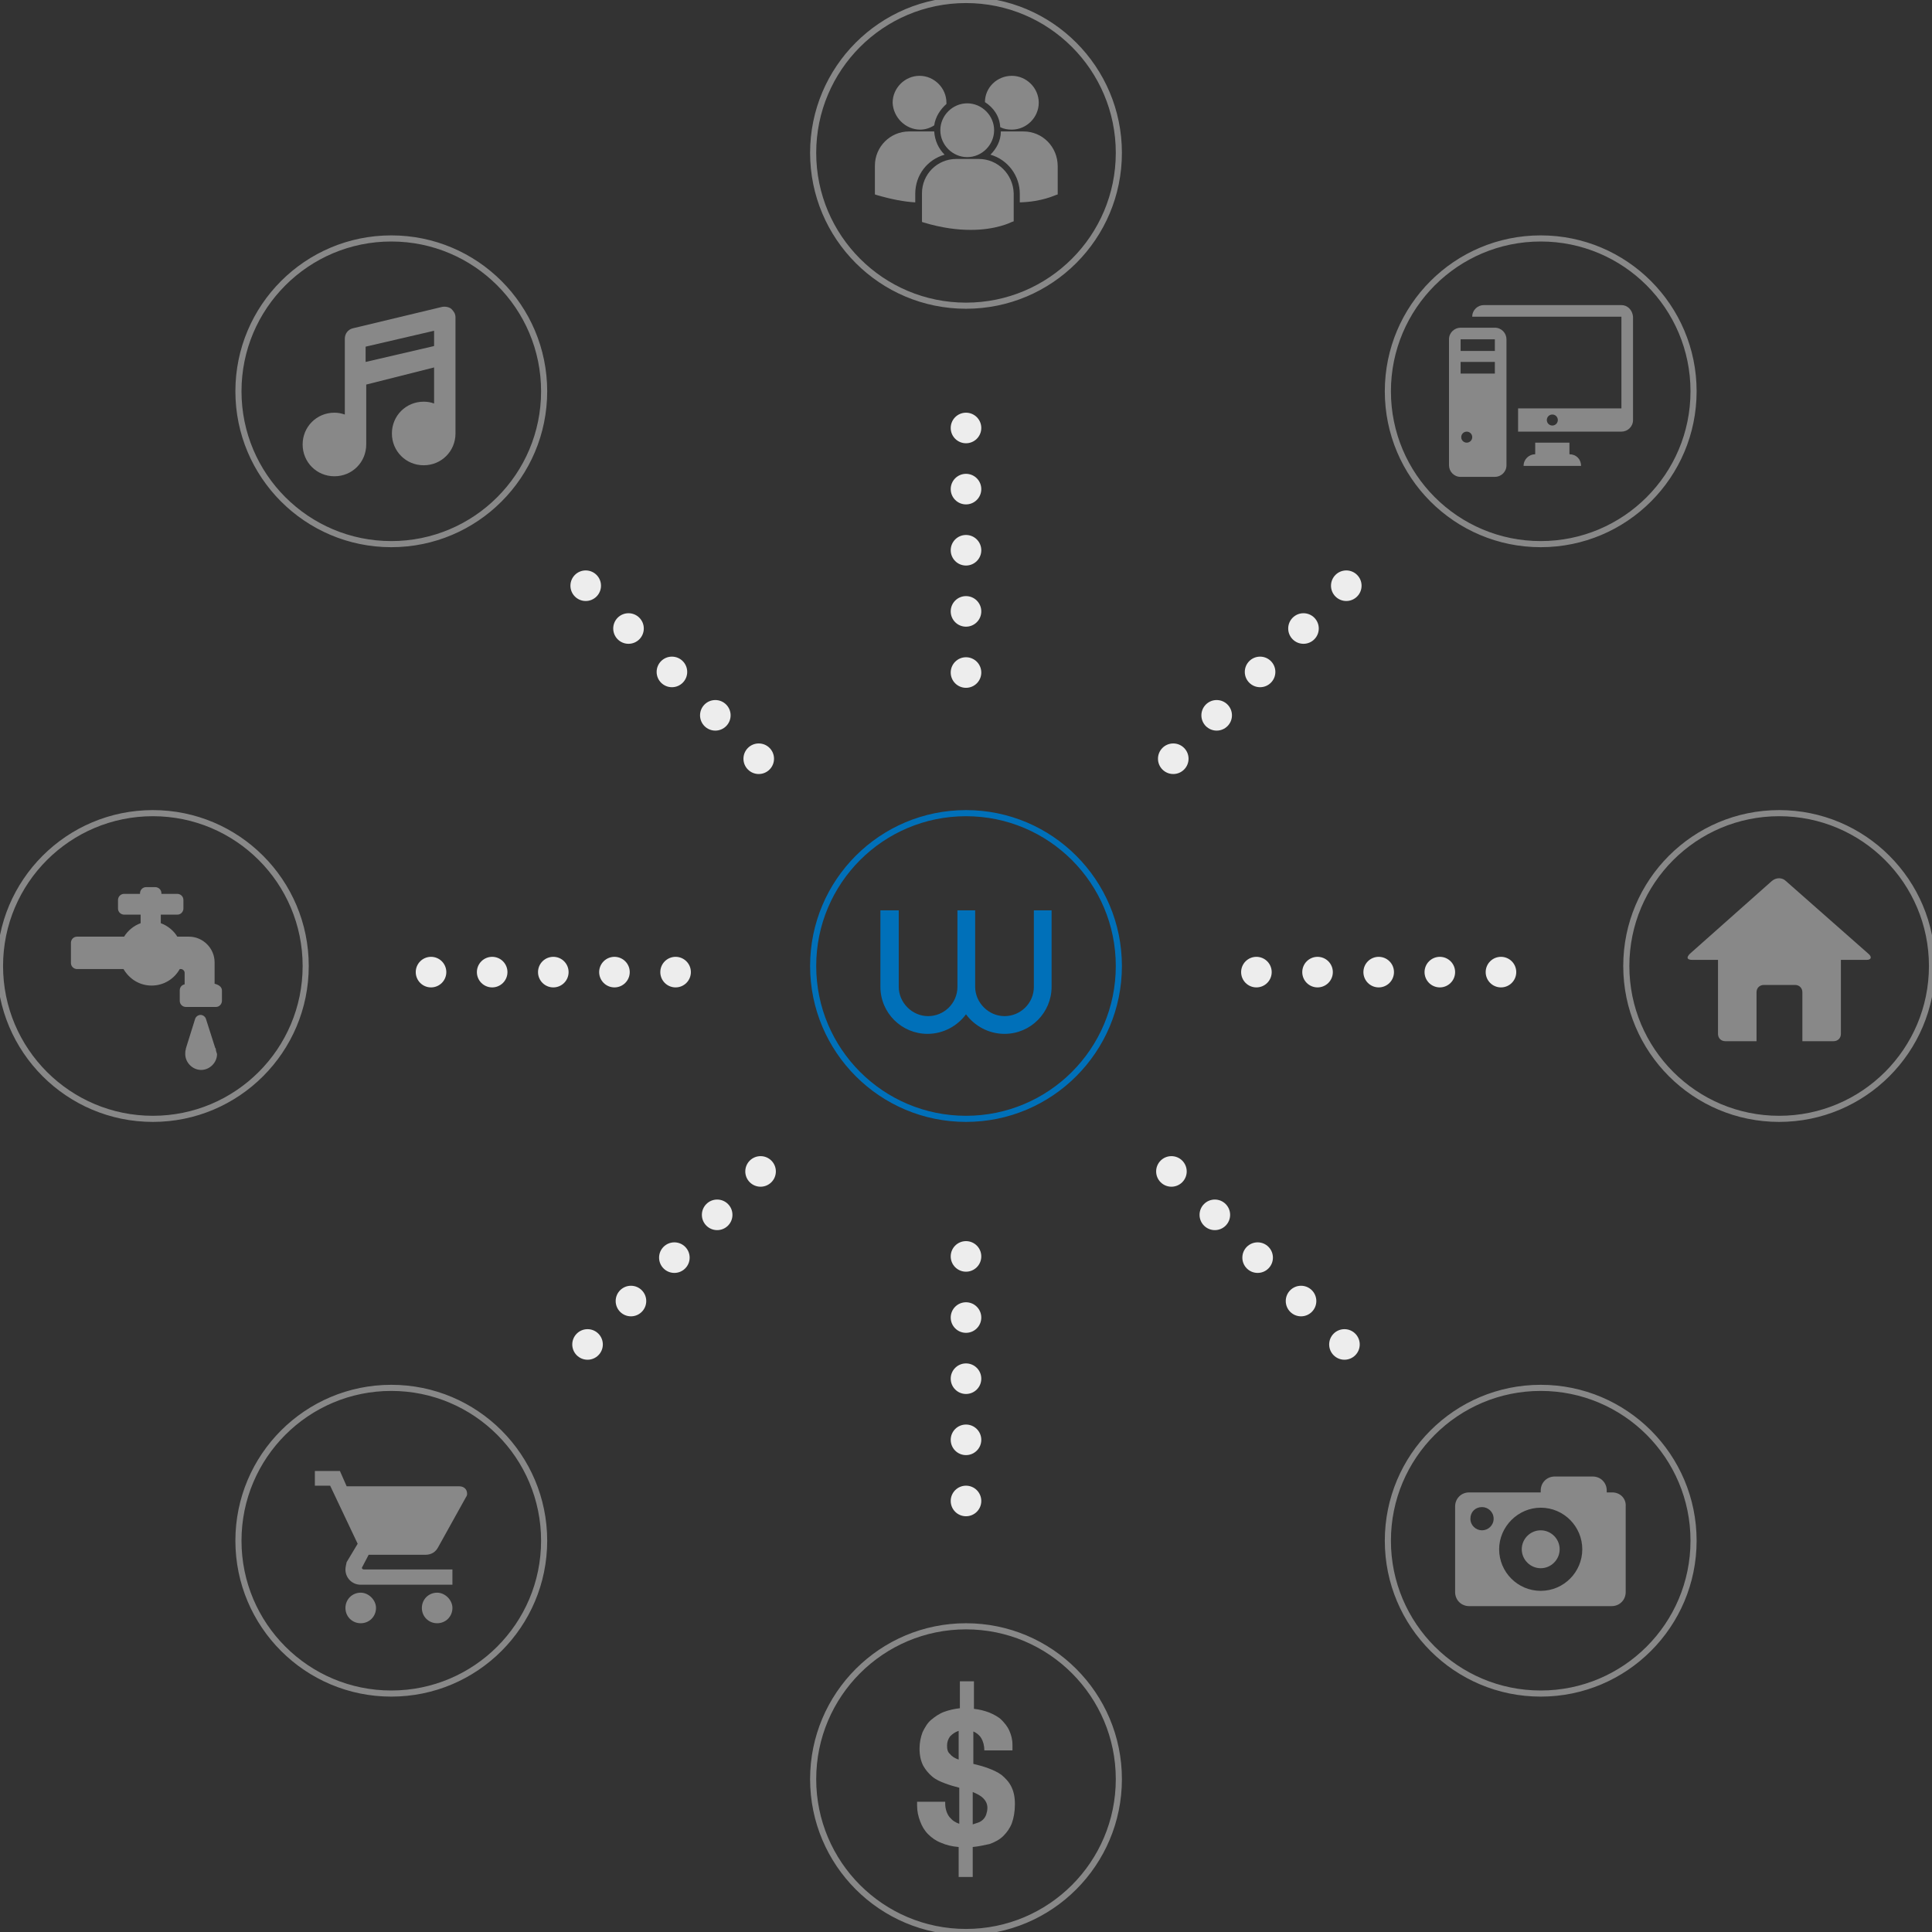 <?xml version="1.0" encoding="utf-8"?>
<!-- Generator: Adobe Illustrator 18.0.0, SVG Export Plug-In . SVG Version: 6.00 Build 0)  -->
<!DOCTYPE svg PUBLIC "-//W3C//DTD SVG 1.1//EN" "http://www.w3.org/Graphics/SVG/1.1/DTD/svg11.dtd">
<svg version="1.1" id="Layer_1" xmlns="http://www.w3.org/2000/svg" xmlns:xlink="http://www.w3.org/1999/xlink" x="0px" y="0px"
	 viewBox="0 0 316 316" enable-background="new 0 0 316 316" xml:space="preserve">
<rect x="0" y="0" width="316" height="316" fill="#333333" stroke="none"/>
<circle fill="none" stroke="#0070B9" stroke-miterlimit="10" cx="158" cy="158" r="25"/>
<circle fill="none" stroke="#888888" stroke-miterlimit="10" cx="291" cy="158" r="25"/>
<path fill="#0070B9" d="M169.1,148.9v12.5c0,2.7-2.2,4.8-4.8,4.8c-2.6,0-4.8-2.2-4.8-4.8v-12.5h-2.9v12.5c0,2.7-2.2,4.8-4.8,4.8
	c-2.6,0-4.8-2.2-4.8-4.8v-12.5H144v12.5c0,4.3,3.5,7.7,7.7,7.7c2.6,0,4.9-1.3,6.3-3.2c1.4,1.9,3.7,3.2,6.3,3.2
	c4.3,0,7.7-3.5,7.7-7.7v-12.5H169.1z"/>
<g>
	<g>
		<path fill="#888888" d="M305.6,156l-13.5-11.9c-0.6-0.6-1.6-0.6-2.3,0L276.4,156c-0.6,0.6-0.5,1,0.4,1h4.2v12.1
			c0,0.7,0.5,1.2,1.2,1.2h5.1v-8c0-0.7,0.5-1.2,1.2-1.2h5.1c0.7,0,1.2,0.5,1.2,1.2v8h5.1c0.7,0,1.2-0.5,1.2-1.2V157h4.2
			C306.1,157,306.2,156.5,305.6,156L305.6,156z M305.6,156"/>
	</g>
</g>
<circle fill="none" stroke="#888888" stroke-miterlimit="10" cx="158" cy="25" r="25"/>
<circle fill="none" stroke="#888888" stroke-miterlimit="10" cx="158" cy="291" r="25"/>
<circle fill="none" stroke="#888888" stroke-miterlimit="10" cx="25" cy="158" r="25"/>
<g>
	<path fill="#888888" d="M36.3,162v1.7c0,0.5-0.4,1-1,1h-4.9c-0.5,0-1-0.4-1-1V162c0-0.5,0.3-0.9,0.8-1v-1.9c0-0.3-0.3-0.6-0.6-0.6
		h-0.2c-0.9,1.6-2.6,2.7-4.6,2.7c-1.9,0-3.6-1-4.6-2.7h-7.6c-0.5,0-1-0.4-1-1v-3.3c0-0.5,0.4-1,1-1h7.7c0.6-1,1.6-1.8,2.7-2.2v-1.2
		c0-0.1,0-0.1,0-0.2h-2.7c-0.5,0-1-0.4-1-1v-1.4c0-0.5,0.4-1,1-1h2.6v-0.1c0-0.5,0.4-1,1-1h1.5c0.5,0,1,0.4,1,1v0.1h2.6
		c0.5,0,1,0.4,1,1v1.4c0,0.5-0.4,1-1,1h-2.7c0,0.1,0,0.1,0,0.2v1.2c1.1,0.4,2.1,1.2,2.7,2.2h1.9c2.3,0,4.2,1.9,4.2,4.2v3.5
		C35.9,161.1,36.3,161.5,36.3,162L36.3,162z M35.3,171.6c0-0.1,0-0.1-0.1-0.2l-1.5-4.7c-0.1-0.4-0.5-0.7-0.9-0.7
		c-0.4,0-0.8,0.3-0.9,0.7l-1.5,4.8c0,0,0,0,0,0.1c-0.1,0.3-0.1,0.5-0.1,0.8c0,1.4,1.2,2.6,2.6,2.6c1.4,0,2.6-1.2,2.6-2.6
		C35.4,172.1,35.3,171.8,35.3,171.6L35.3,171.6z M35.3,171.6"/>
</g>
<circle fill="#EDEDED" cx="205.5" cy="159" r="2.5"/>
<circle fill="#EDEDED" cx="215.5" cy="159" r="2.5"/>
<circle fill="#EDEDED" cx="225.5" cy="159" r="2.5"/>
<circle fill="#EDEDED" cx="235.5" cy="159" r="2.5"/>
<circle fill="#EDEDED" cx="245.5" cy="159" r="2.5"/>
<g>
	<circle fill="#EDEDED" cx="158" cy="110" r="2.5"/>
	<circle fill="#EDEDED" cx="158" cy="100" r="2.5"/>
	<circle fill="#EDEDED" cx="158" cy="90" r="2.5"/>
	<circle fill="#EDEDED" cx="158" cy="80" r="2.5"/>
	<circle fill="#EDEDED" cx="158" cy="70" r="2.5"/>
</g>
<g>
	<circle fill="#EDEDED" cx="158" cy="245.5" r="2.5"/>
	<circle fill="#EDEDED" cx="158" cy="235.5" r="2.5"/>
	<circle fill="#EDEDED" cx="158" cy="225.5" r="2.5"/>
	<circle fill="#EDEDED" cx="158" cy="215.5" r="2.5"/>
	<circle fill="#EDEDED" cx="158" cy="205.5" r="2.5"/>
</g>
<circle fill="none" stroke="#888888" stroke-miterlimit="10" cx="252" cy="64" r="25"/>
<circle fill="none" stroke="#888888" stroke-miterlimit="10" cx="64" cy="252" r="25"/>
<g>
	<circle fill="#EDEDED" cx="191.9" cy="124.1" r="2.5"/>
	<circle fill="#EDEDED" cx="199" cy="117" r="2.5"/>
	<circle fill="#EDEDED" cx="206.1" cy="109.9" r="2.5"/>
	<circle fill="#EDEDED" cx="213.2" cy="102.8" r="2.5"/>
	<circle fill="#EDEDED" cx="220.2" cy="95.8" r="2.5"/>
</g>
<g>
	<circle fill="#EDEDED" cx="96.1" cy="219.9" r="2.5"/>
	<circle fill="#EDEDED" cx="103.2" cy="212.8" r="2.5"/>
	<circle fill="#EDEDED" cx="110.3" cy="205.7" r="2.5"/>
	<circle fill="#EDEDED" cx="117.3" cy="198.7" r="2.5"/>
	<circle fill="#EDEDED" cx="124.4" cy="191.6" r="2.5"/>
</g>
<circle fill="none" stroke="#888888" stroke-miterlimit="10" cx="64" cy="64" r="25"/>
<circle fill="none" stroke="#888888" stroke-miterlimit="10" cx="252" cy="252" r="25"/>
<g>
	<circle fill="#EDEDED" cx="124.1" cy="124.1" r="2.5"/>
	<circle fill="#EDEDED" cx="117" cy="117" r="2.5"/>
	<circle fill="#EDEDED" cx="109.9" cy="109.9" r="2.5"/>
	<circle fill="#EDEDED" cx="102.8" cy="102.8" r="2.5"/>
	<circle fill="#EDEDED" cx="95.8" cy="95.8" r="2.5"/>
</g>
<g>
	<circle fill="#EDEDED" cx="219.9" cy="219.9" r="2.5"/>
	<circle fill="#EDEDED" cx="212.8" cy="212.8" r="2.5"/>
	<circle fill="#EDEDED" cx="205.7" cy="205.7" r="2.5"/>
	<circle fill="#EDEDED" cx="198.7" cy="198.7" r="2.5"/>
	<circle fill="#EDEDED" cx="191.6" cy="191.6" r="2.5"/>
</g>
<circle fill="#EDEDED" cx="70.5" cy="159" r="2.5"/>
<circle fill="#EDEDED" cx="80.5" cy="159" r="2.5"/>
<circle fill="#EDEDED" cx="90.5" cy="159" r="2.5"/>
<circle fill="#EDEDED" cx="100.5" cy="159" r="2.5"/>
<circle fill="#EDEDED" cx="110.5" cy="159" r="2.5"/>
<g>
	<g>
		<path fill="#888888" d="M161.1,16.7c1.4,0.9,2.4,2.3,2.5,4.1c0.6,0.3,1.2,0.4,1.9,0.4c2.4,0,4.4-2,4.4-4.4c0-2.4-2-4.4-4.4-4.4
			C163.1,12.4,161.1,14.3,161.1,16.7L161.1,16.7z M158.2,25.7c2.4,0,4.4-2,4.4-4.4c0-2.4-2-4.4-4.4-4.4c-2.4,0-4.4,2-4.4,4.4
			C153.8,23.7,155.8,25.7,158.2,25.7L158.2,25.7z M160.1,26h-3.7c-3.1,0-5.6,2.5-5.6,5.6v4.6l0,0.1l0.3,0.1c3,0.9,5.5,1.2,7.7,1.2
			c4.1,0,6.5-1.2,6.7-1.3l0.3-0.1h0v-4.6C165.7,28.5,163.2,26,160.1,26L160.1,26z M167.4,21.5h-3.7c0,1.5-0.7,2.8-1.7,3.8
			c2.8,0.8,4.8,3.4,4.8,6.4v1.4c3.7-0.1,5.8-1.2,5.9-1.2l0.3-0.1h0v-4.6C173,24,170.5,21.5,167.4,21.5L167.4,21.5z M150.5,21.2
			c0.9,0,1.7-0.3,2.3-0.7c0.2-1.4,1-2.6,2-3.5c0-0.1,0-0.2,0-0.2c0-2.4-2-4.4-4.4-4.4c-2.4,0-4.4,2-4.4,4.4
			C146.1,19.2,148.1,21.2,150.5,21.2L150.5,21.2z M154.5,25.3c-1-1-1.6-2.3-1.7-3.8c-0.1,0-0.3,0-0.4,0h-3.7c-3.1,0-5.6,2.5-5.6,5.6
			v4.6l0,0.1l0.3,0.1c2.4,0.7,4.5,1.1,6.3,1.2v-1.4C149.7,28.6,151.7,26.1,154.5,25.3L154.5,25.3z M154.5,25.3"/>
	</g>
</g>
<g>
	<path fill="#888888" d="M244.5,53.6h-5.6c-1,0-1.9,0.8-1.9,1.9v20.6c0,1,0.8,1.9,1.9,1.9h5.6c1,0,1.9-0.8,1.9-1.9V55.5
		C246.4,54.5,245.6,53.6,244.5,53.6L244.5,53.6z M239.9,72.4c-0.5,0-0.9-0.4-0.9-0.9c0-0.5,0.4-0.9,0.9-0.9c0.5,0,0.9,0.4,0.9,0.9
		C240.8,72,240.4,72.4,239.9,72.4L239.9,72.4z M244.5,61.1h-5.6v-1.9h5.6V61.1z M244.5,57.4h-5.6v-1.9h5.6V57.4z M244.5,57.4"/>
	<path fill="#888888" d="M256.7,74.3v-1.9h-5.6v1.9c-1,0-1.9,0.8-1.9,1.9h9.4C258.6,75.1,257.8,74.3,256.7,74.3L256.7,74.3z
		 M256.7,74.3"/>
	<path fill="#888888" d="M265.2,49.9h-22.5c-1,0-1.9,0.8-1.9,1.9h24.4v15h-16.9v3.8h16.9c1,0,1.9-0.8,1.9-1.9V51.8
		C267,50.7,266.2,49.9,265.2,49.9L265.2,49.9z M253.9,69.6c-0.5,0-0.9-0.4-0.9-0.9s0.4-0.9,0.9-0.9c0.5,0,0.9,0.4,0.9,0.9
		S254.4,69.6,253.9,69.6L253.9,69.6z M253.9,69.6"/>
</g>
<g>
	<path fill="#888888" d="M59,260.5c-1.4,0-2.5,1.1-2.5,2.5c0,1.4,1.1,2.5,2.5,2.5s2.5-1.1,2.5-2.5C61.5,261.7,60.3,260.5,59,260.5
		L59,260.5z M51.5,240.5v2.5H54l4.5,9.5l-1.8,3c-0.1,0.4-0.2,0.9-0.2,1.2c0,1.4,1.1,2.5,2.5,2.5h15v-2.5H59.5
		c-0.1,0-0.3-0.1-0.3-0.2v-0.1l1.1-2.1h9.3c1,0,1.7-0.5,2.1-1.3l4.5-8.1c0.2-0.3,0.2-0.4,0.2-0.6c0-0.7-0.5-1.2-1.3-1.2H56.7
		l-1.1-2.5H51.5z M71.5,260.5c-1.4,0-2.5,1.1-2.5,2.5c0,1.4,1.1,2.5,2.5,2.5s2.5-1.1,2.5-2.5C74,261.7,72.8,260.5,71.5,260.5
		L71.5,260.5z M71.5,260.5"/>
</g>
<g>
	<g>
		<path fill="#888888" d="M73.8,50.5c-0.4-0.3-1-0.4-1.5-0.3l-14.6,3.5c-0.8,0.2-1.3,0.9-1.3,1.7v12.4c-0.6-0.2-1.1-0.3-1.7-0.3
			c-2.9,0-5.2,2.3-5.2,5.2c0,2.9,2.3,5.2,5.2,5.2c2.9,0,5.2-2.3,5.2-5.2v-9.8L71,60.1V66c-0.5-0.2-1.1-0.3-1.7-0.3
			c-2.9,0-5.2,2.3-5.2,5.2c0,2.9,2.3,5.2,5.2,5.2c2.9,0,5.2-2.3,5.2-5.2v-19C74.5,51.3,74.2,50.9,73.8,50.5L73.8,50.5z M59.8,59.2
			v-2.5L71,54.1v2.5L59.8,59.2z M59.8,59.2"/>
	</g>
</g>
<g>
	<path fill="#888888" d="M252,250.3c-1.7,0-3.1,1.4-3.1,3.1s1.4,3.1,3.1,3.1c1.7,0,3.1-1.4,3.1-3.1S253.7,250.3,252,250.3L252,250.3
		z M252,250.3"/>
	<path fill="#888888" d="M263.7,244.1h-0.9v-0.3c0-1.3-1-2.3-2.3-2.3h-6.2c-1.3,0-2.3,1-2.3,2.3v0.3h-11.7c-1.3,0-2.3,1-2.3,2.3v14
		c0,1.3,1,2.3,2.3,2.3h23.3c1.3,0,2.3-1,2.3-2.3v-14C266,245.1,265,244.1,263.7,244.1L263.7,244.1z M242.4,250.3
		c-1,0-1.9-0.8-1.9-1.9s0.8-1.9,1.9-1.9c1,0,1.9,0.8,1.9,1.9S243.4,250.3,242.4,250.3L242.4,250.3z M252,260.2
		c-3.8,0-6.8-3.1-6.8-6.8s3.1-6.8,6.8-6.8c3.8,0,6.8,3.1,6.8,6.8S255.8,260.2,252,260.2L252,260.2z M252,260.2"/>
</g>
<path fill="#888888" d="M165.4,292.2c-0.4-0.8-1-1.4-1.6-1.9c-0.7-0.5-1.4-0.8-2.2-1.1c-0.8-0.3-1.6-0.5-2.4-0.7v-5.3
	c0.5,0.2,1,0.6,1.3,1.1c0.3,0.5,0.5,1.2,0.5,2h4.6c0,0,0-0.1,0-0.3c0-0.2,0-0.4,0-0.6c0-0.9-0.2-1.6-0.5-2.3
	c-0.3-0.7-0.8-1.3-1.3-1.8s-1.3-0.9-2-1.2c-0.8-0.3-1.6-0.5-2.5-0.6V275h-2.3v4.4c-0.9,0.1-1.8,0.3-2.6,0.6
	c-0.8,0.3-1.5,0.8-2.1,1.3c-0.6,0.5-1,1.2-1.4,2c-0.3,0.8-0.5,1.7-0.5,2.7c0,1.1,0.2,2,0.6,2.8c0.4,0.7,0.9,1.3,1.5,1.8
	c0.6,0.5,1.3,0.8,2.1,1.1s1.5,0.5,2.3,0.7v5.9c-0.6-0.2-1.1-0.5-1.6-1.1c-0.4-0.5-0.7-1.3-0.7-2.2v-0.3H150c0,0.1,0,0.1,0,0.2
	c0,0.1,0,0.1,0,0.2v0.2c0,1,0.2,1.8,0.5,2.6c0.3,0.8,0.7,1.5,1.3,2.1c0.6,0.6,1.3,1.1,2.1,1.4c0.9,0.4,1.8,0.6,2.9,0.7v4.9h2.3v-4.9
	c1-0.1,1.9-0.3,2.8-0.5c0.8-0.3,1.6-0.7,2.2-1.3c0.6-0.6,1.1-1.3,1.4-2.1s0.5-1.9,0.5-3.1C166,293.9,165.8,293,165.4,292.2z
	 M156.8,287.8c-0.6-0.2-1.1-0.5-1.4-0.9c-0.4-0.3-0.5-0.8-0.5-1.4c0-0.6,0.2-1.1,0.5-1.5c0.4-0.4,0.8-0.7,1.4-0.9V287.8z
	 M161.3,296.8c-0.1,0.3-0.3,0.6-0.5,0.8c-0.2,0.2-0.5,0.4-0.8,0.5c-0.3,0.1-0.6,0.2-0.9,0.3v-5.3c0.7,0.3,1.3,0.6,1.7,1
	c0.4,0.4,0.7,0.9,0.7,1.6C161.5,296.1,161.4,296.5,161.3,296.8z"/>
</svg>

